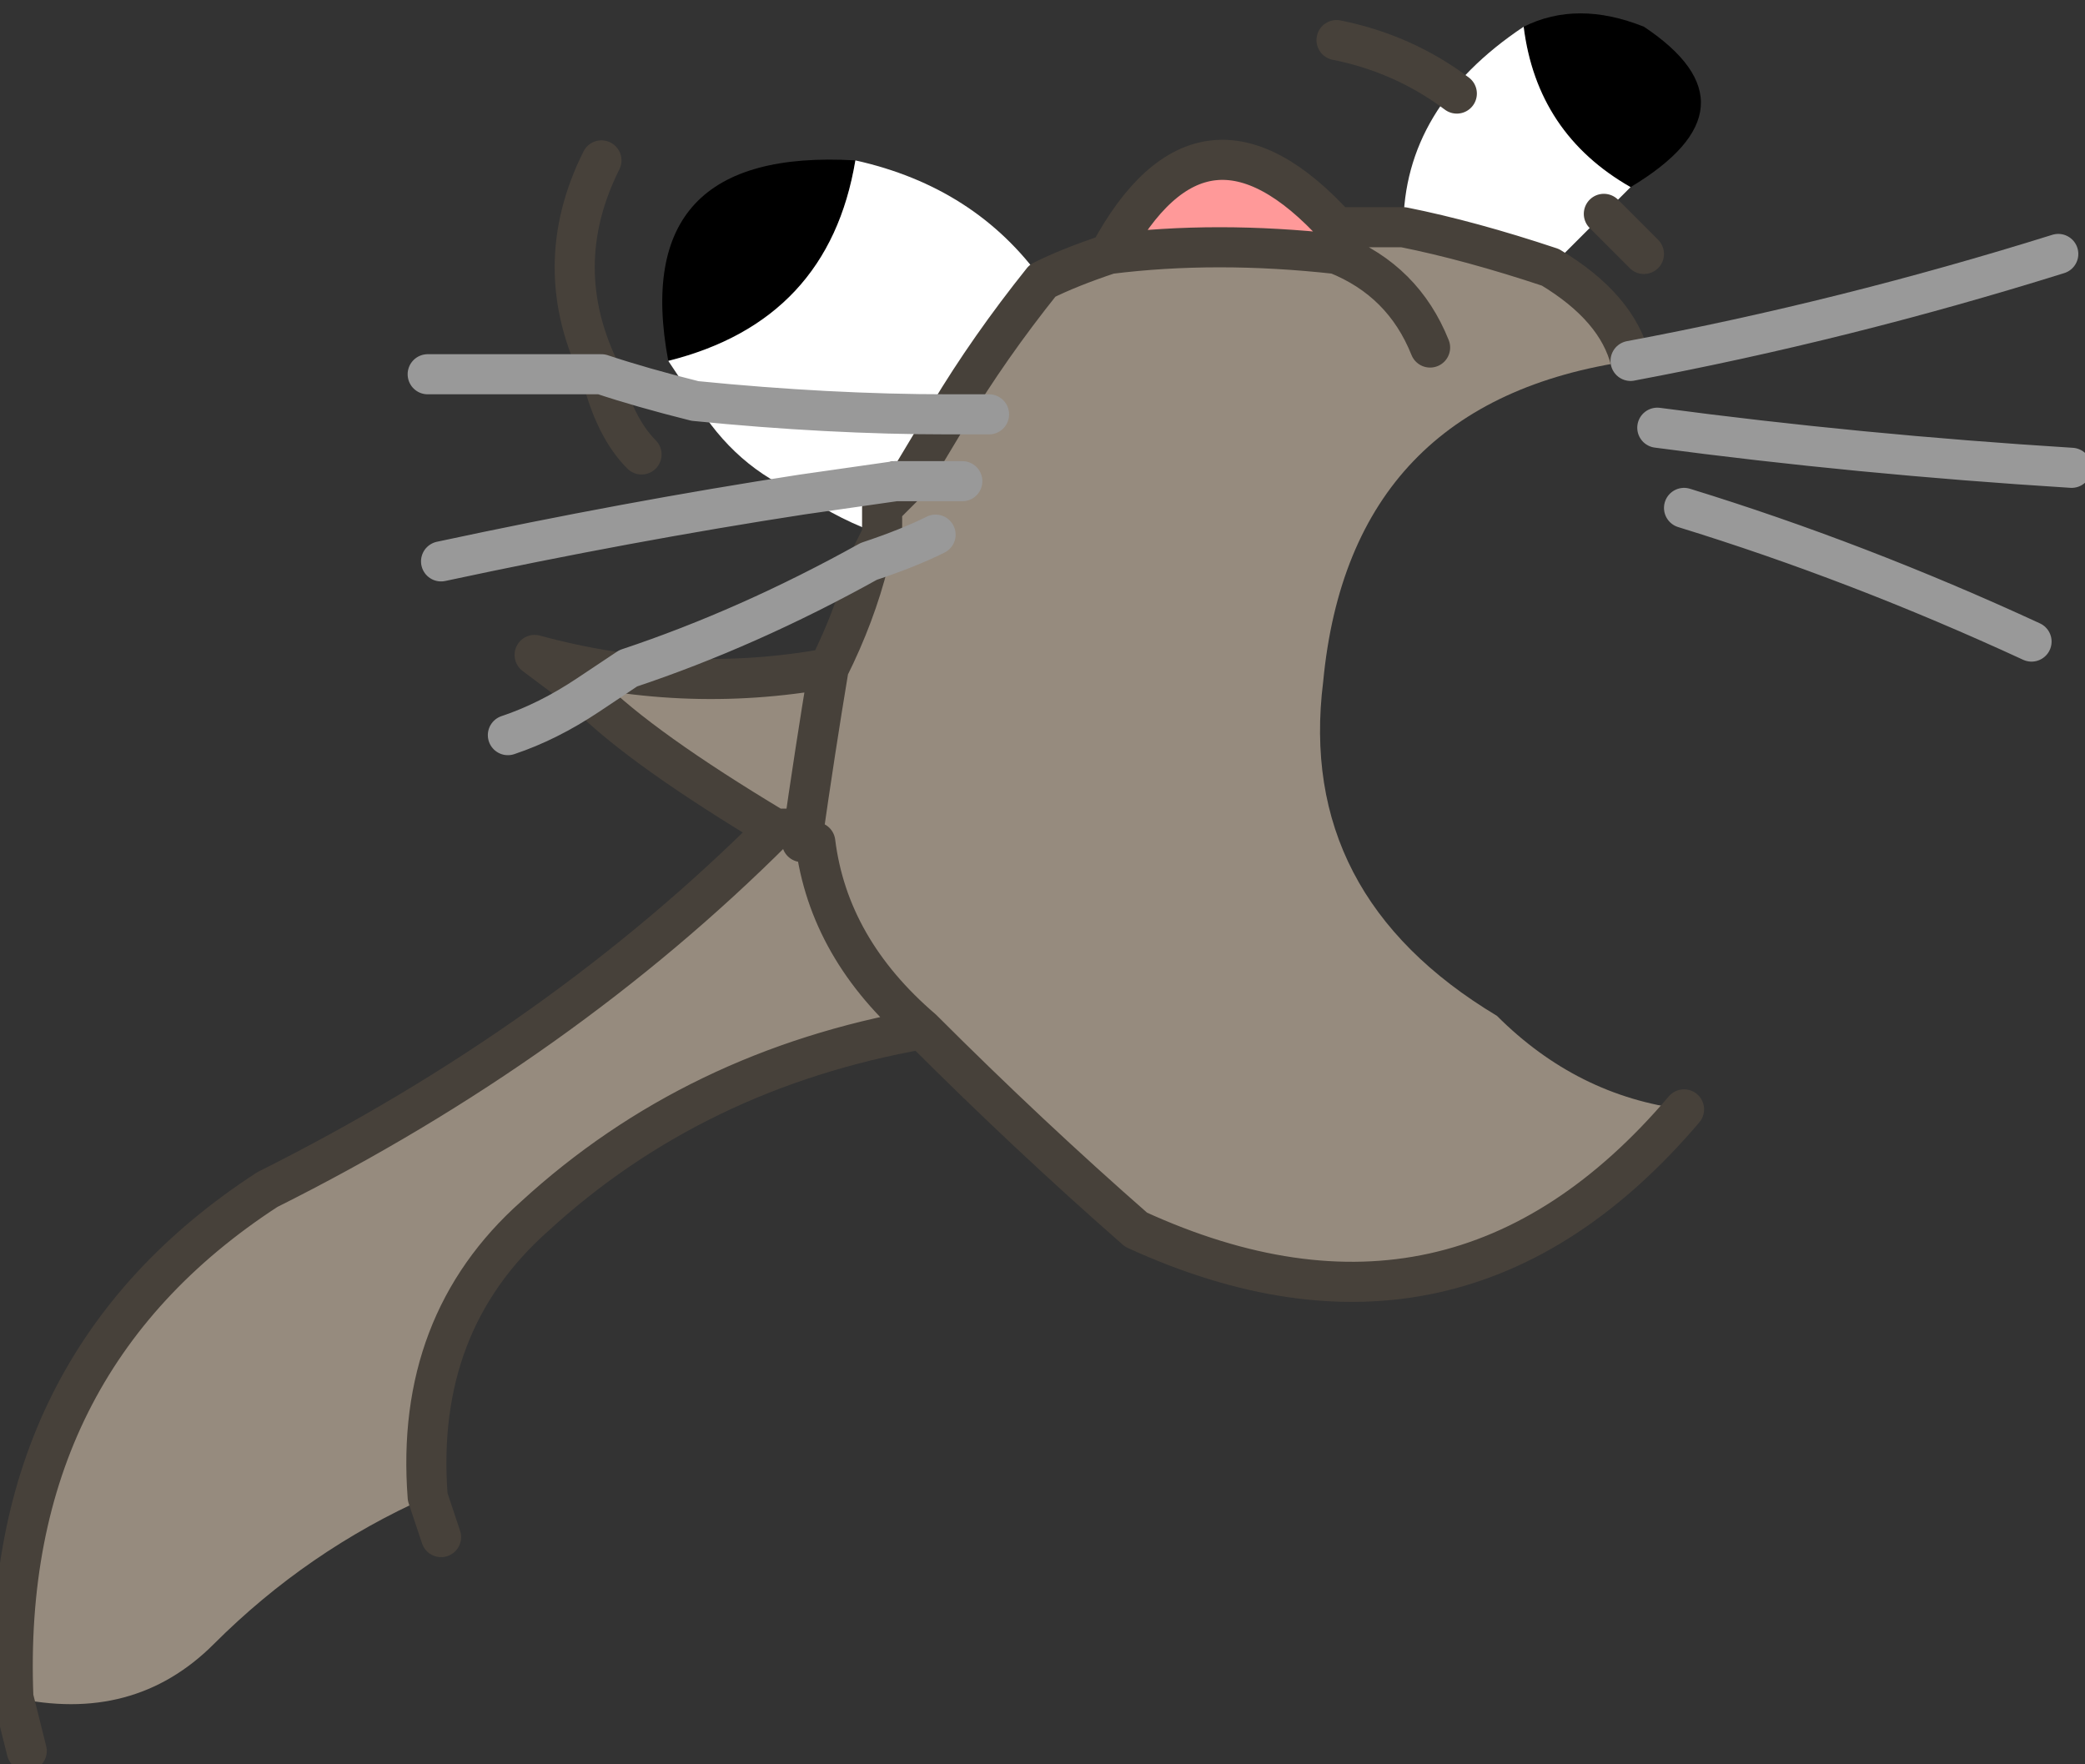 <?xml version="1.0" encoding="UTF-8" standalone="no"?>
<svg xmlns:xlink="http://www.w3.org/1999/xlink" height="6.6px" width="7.8px" xmlns="http://www.w3.org/2000/svg">
  <rect width="100%" height="100%" fill="#333333" stroke="none"/>
  <g transform="matrix(1.0, 0.0, 0.0, 1.0, 3.9, 3.3)">
    <path d="M1.8 -3.2 Q2.0 -3.3 2.25 -3.2 2.7 -2.9 2.2 -2.6 1.85 -2.8 1.8 -3.2 M-0.7 -2.7 Q-0.8 -2.1 -1.4 -1.95 -1.55 -2.75 -0.7 -2.7" fill="#000000" fill-rule="evenodd" stroke="none"/>
    <path d="M2.2 -2.6 L2.1 -2.5 Q2.0 -2.4 1.9 -2.3 1.6 -2.4 1.35 -2.45 1.35 -2.9 1.8 -3.2 1.85 -2.8 2.2 -2.6 M0.0 -2.25 Q-0.2 -2.0 -0.35 -1.75 -0.8 -1.75 -1.3 -1.8 -0.8 -1.75 -0.35 -1.75 L-0.5 -1.5 -0.55 -1.5 -0.9 -1.45 -0.55 -1.5 -0.6 -1.4 -0.6 -1.3 Q-0.75 -1.35 -0.9 -1.45 -1.15 -1.55 -1.3 -1.8 L-1.4 -1.95 Q-0.8 -2.1 -0.7 -2.7 -0.25 -2.6 0.0 -2.25" fill="#ffffff" fill-rule="evenodd" stroke="none"/>
    <path d="M1.35 -2.45 Q1.6 -2.4 1.9 -2.3 2.15 -2.15 2.2 -1.95 1.15 -1.8 1.05 -0.75 0.95 0.05 1.7 0.5 2.0 0.8 2.4 0.85 1.55 1.85 0.35 1.3 -0.05 0.95 -0.45 0.55 -1.3 0.7 -1.9 1.25 -2.35 1.65 -2.3 2.3 -2.75 2.5 -3.1 2.85 -3.4 3.15 -3.85 3.05 -3.9 1.8 -2.9 1.15 -1.8 0.6 -1.0 -0.2 -1.5 -0.5 -1.7 -0.7 L-1.9 -0.85 Q-1.35 -0.7 -0.8 -0.8 -0.7 -1.0 -0.65 -1.2 L-0.6 -1.3 -0.6 -1.4 -0.5 -1.5 -0.35 -1.75 Q-0.2 -2.0 0.0 -2.25 0.1 -2.3 0.25 -2.35 0.65 -2.4 1.1 -2.35 L1.1 -2.45 1.35 -2.45 M1.45 -2.0 Q1.35 -2.25 1.1 -2.35 1.35 -2.25 1.45 -2.0 M-0.2 -1.75 L-0.35 -1.75 -0.2 -1.75 M-0.3 -1.5 L-0.5 -1.5 -0.3 -1.5 M-0.4 -1.3 Q-0.5 -1.25 -0.65 -1.2 -0.5 -1.25 -0.4 -1.3 M-0.9 -0.15 Q-0.85 -0.5 -0.8 -0.8 -0.85 -0.5 -0.9 -0.15 L-0.9 -0.2 -0.85 -0.15 -0.9 -0.15 M-0.45 0.55 Q-0.8 0.25 -0.85 -0.15 -0.8 0.25 -0.45 0.55 M-1.7 -0.7 L-1.55 -0.8 -1.7 -0.7 M-0.9 -0.2 L-1.0 -0.2 -0.9 -0.2" fill="#968b7e" fill-rule="evenodd" stroke="none"/>
    <path d="M1.1 -2.45 L1.1 -2.35 Q0.65 -2.4 0.25 -2.35 0.6 -3.0 1.1 -2.45" fill="#ff9999" fill-rule="evenodd" stroke="none"/>
    <path d="M2.1 -2.5 L2.25 -2.35 M1.35 -2.45 Q1.6 -2.4 1.9 -2.3 2.15 -2.15 2.2 -1.95 M1.1 -2.35 Q1.35 -2.25 1.45 -2.0 M2.4 0.85 Q1.55 1.85 0.35 1.3 -0.05 0.95 -0.45 0.55 -1.3 0.7 -1.9 1.25 -2.35 1.65 -2.3 2.3 L-2.25 2.45 M0.25 -2.35 Q0.1 -2.3 0.0 -2.25 -0.2 -2.0 -0.35 -1.75 L-0.5 -1.5 -0.6 -1.4 -0.6 -1.3 -0.65 -1.2 Q-0.7 -1.0 -0.8 -0.8 -0.85 -0.5 -0.9 -0.15 L-0.85 -0.15 Q-0.8 0.25 -0.45 0.55 M0.25 -2.35 Q0.65 -2.4 1.1 -2.35 L1.1 -2.45 Q0.6 -3.0 0.25 -2.35 M1.35 -2.45 L1.1 -2.45 M1.55 -2.95 Q1.35 -3.1 1.1 -3.15 M-1.65 -1.9 Q-1.6 -1.7 -1.5 -1.6 M-1.65 -2.7 Q-1.85 -2.3 -1.65 -1.9 M-1.7 -0.7 L-1.9 -0.85 Q-1.35 -0.7 -0.8 -0.8 M-1.7 -0.7 Q-1.5 -0.5 -1.0 -0.2 L-0.9 -0.2 -0.9 -0.15 M-0.6 -1.4 L-0.55 -1.5 M-1.0 -0.2 Q-1.8 0.6 -2.9 1.15 -3.9 1.8 -3.85 3.05 L-3.8 3.25" fill="none" stroke="#47413a" stroke-linecap="round" stroke-linejoin="round" stroke-width="0.15"/>
    <path d="M2.2 -1.95 Q3.0 -2.1 3.8 -2.35 M-0.35 -1.75 L-0.2 -1.75 M2.3 -1.7 Q3.05 -1.6 3.85 -1.55 M2.4 -1.4 Q3.05 -1.2 3.7 -0.9 M-1.3 -1.8 Q-0.8 -1.75 -0.35 -1.75 M-0.5 -1.5 L-0.3 -1.5 M-1.65 -1.9 Q-1.5 -1.85 -1.3 -1.8 M-0.9 -1.45 L-0.55 -1.5 -0.5 -1.5 M-0.65 -1.2 Q-0.5 -1.25 -0.4 -1.3 M-1.65 -1.9 L-2.3 -1.9 M-0.9 -1.45 Q-1.55 -1.35 -2.25 -1.2 M-1.55 -0.8 Q-1.1 -0.95 -0.65 -1.2 M-1.55 -0.8 L-1.7 -0.7 Q-1.85 -0.6 -2.0 -0.55" fill="none" stroke="#999999" stroke-linecap="round" stroke-linejoin="round" stroke-width="0.15"/>
  </g>
</svg>
